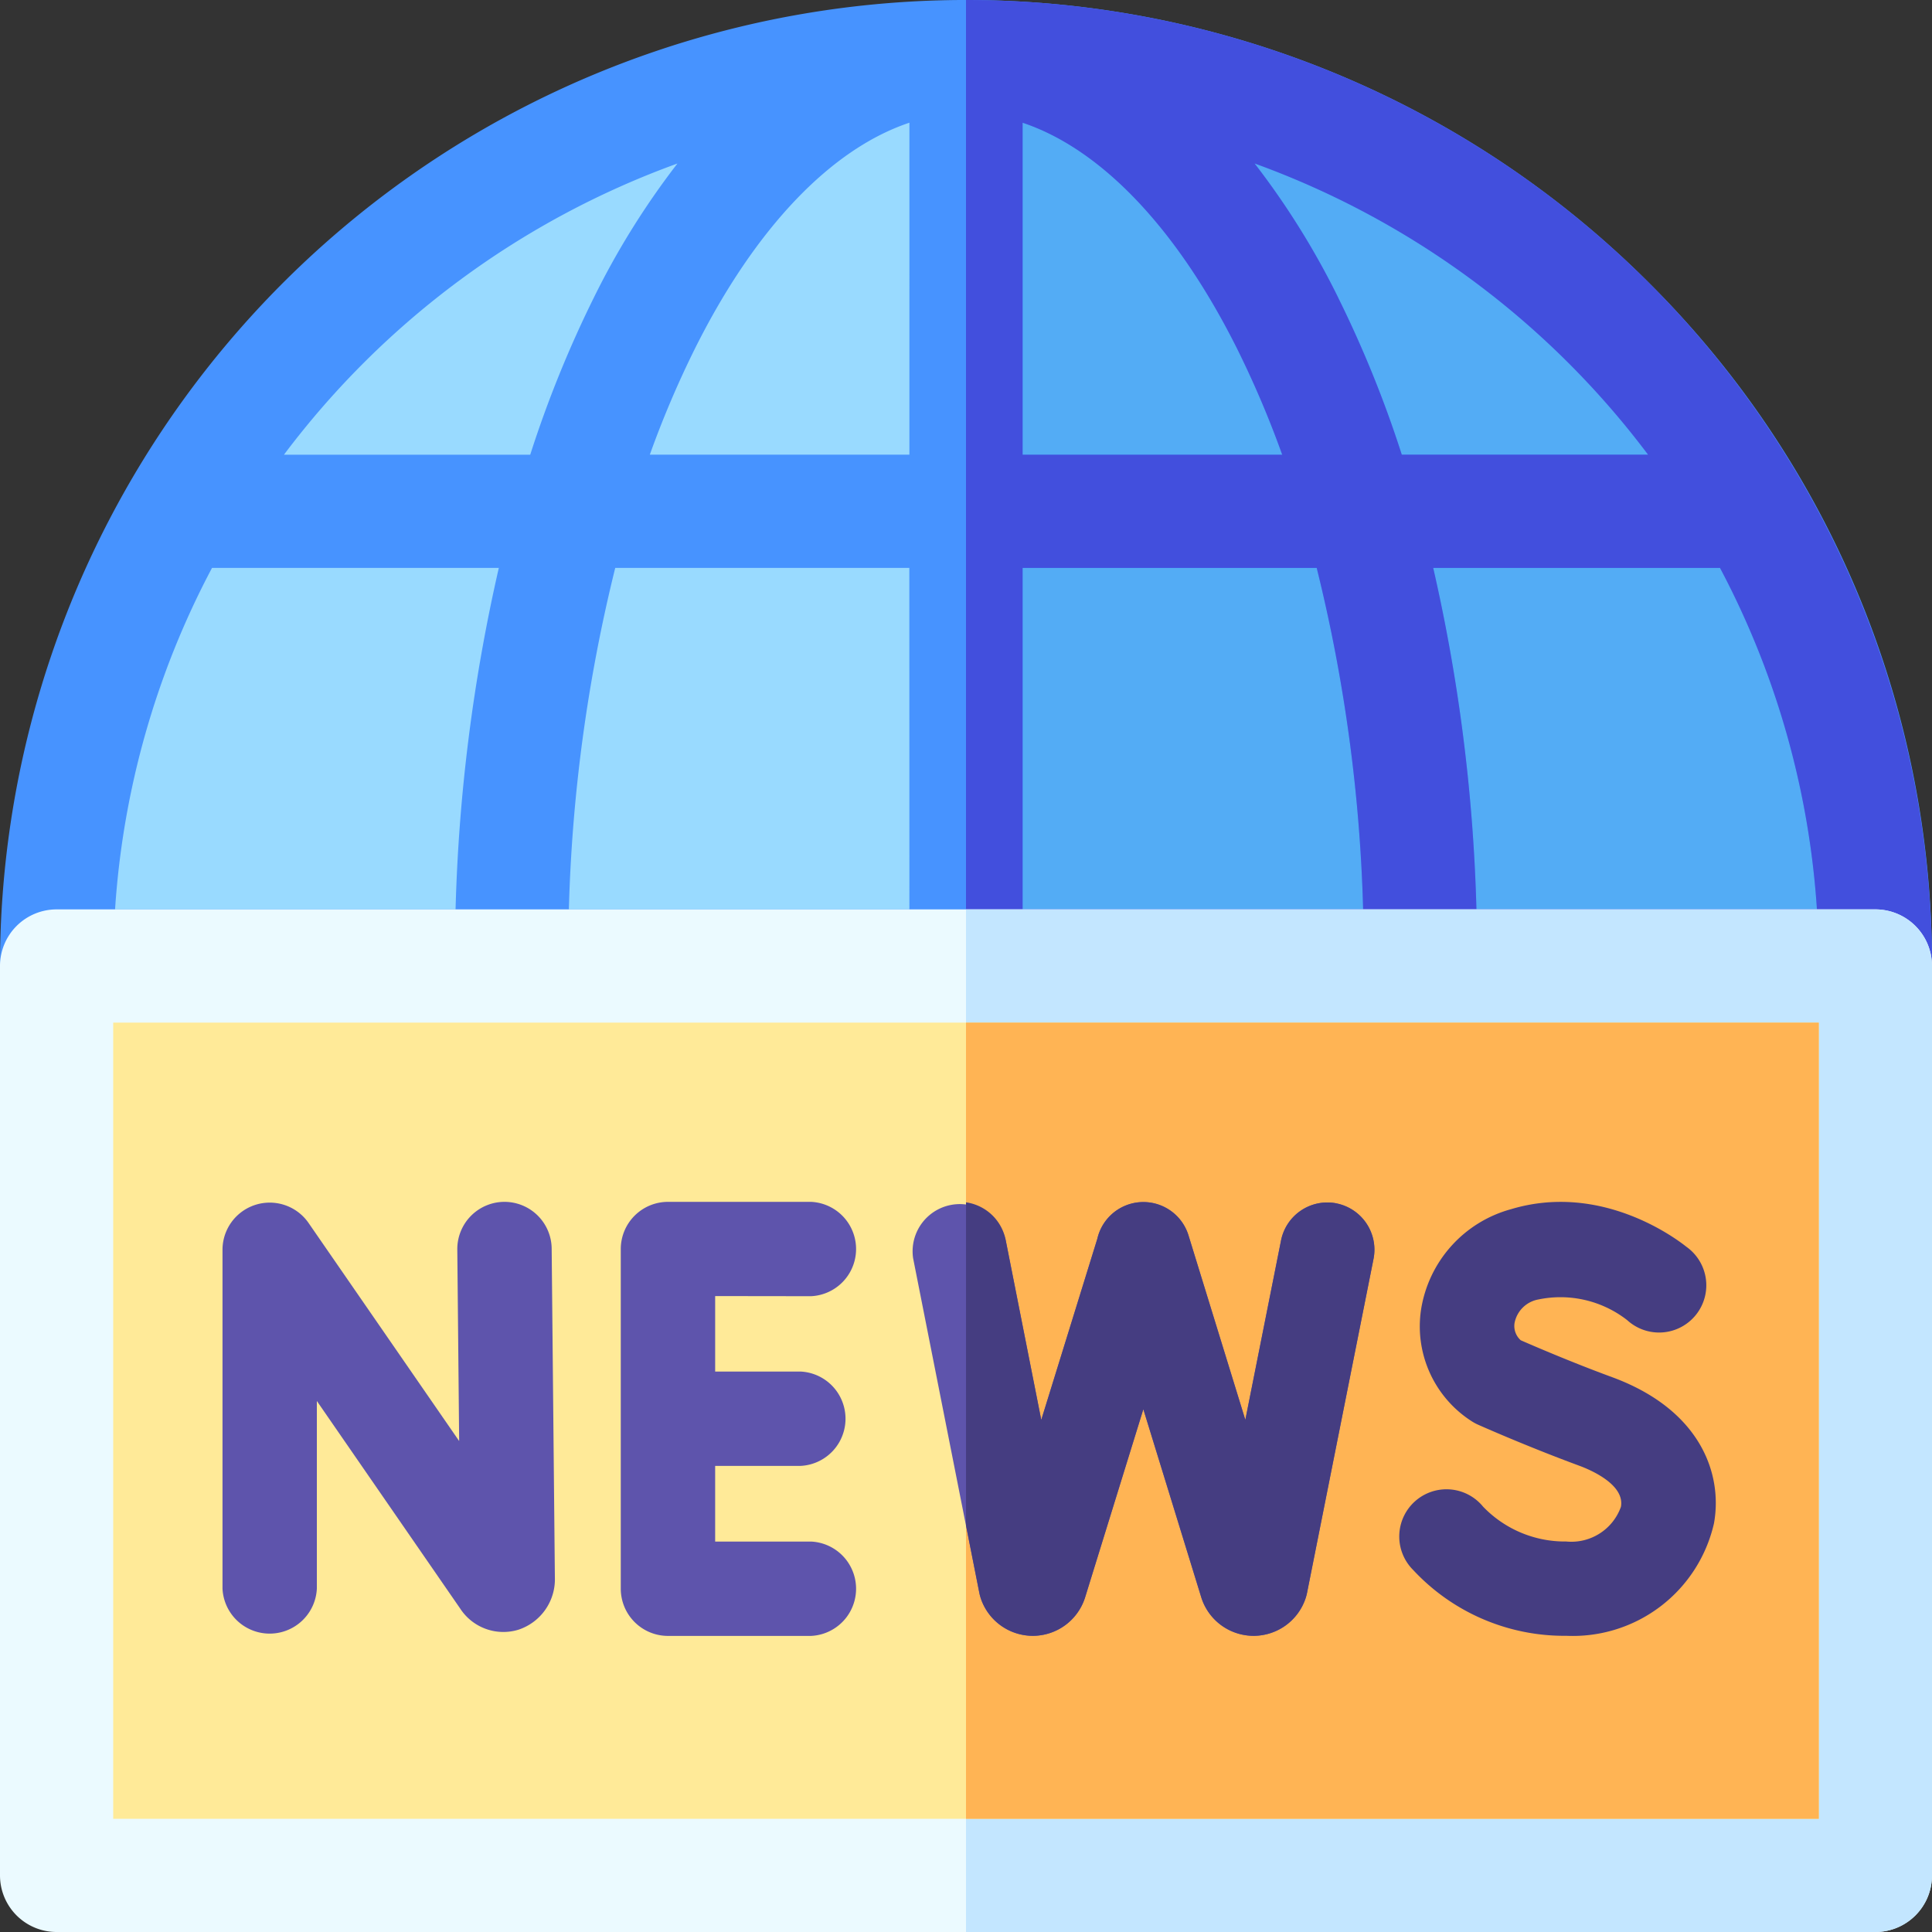 <svg xmlns="http://www.w3.org/2000/svg" width="90" height="90" viewBox="0 0 90 90"><rect x="0" y="0" width="90" height="90" fill="#333333" stroke="none"/><defs><style>.a{fill:#99daff;}.b{fill:#53acf5;}.c{fill:#4793ff;}.d{fill:#424fdd;}.e{fill:#ebfaff;}.f{fill:#c3e6ff;}.g{fill:#ffea98;}.h{fill:#ffb454;}.i{fill:#5e54ac;}.j{fill:#453d81;}</style></defs><g transform="translate(0)"><path class="a" d="M57.363,15A42.363,42.363,0,0,0,15,57.363H99.727A42.363,42.363,0,0,0,57.363,15Z" transform="translate(-12.363 -12.363)"/><path class="b" d="M298.363,57.363A42.363,42.363,0,0,0,256,15V57.363Z" transform="translate(-211 -12.363)"/><path class="c" d="M76.82,13.18A45,45,0,0,0,0,45H90A44.707,44.707,0,0,0,76.82,13.18Zm-55.6,29.183H5.36A39.436,39.436,0,0,1,9.877,26.455h13.36A80.7,80.7,0,0,0,21.222,42.363ZM13.228,21.182A39.91,39.91,0,0,1,31.558,7.617a36.807,36.807,0,0,0-3.895,6.249A52.848,52.848,0,0,0,24.7,21.182ZM42.363,42.363H26.5A74.309,74.309,0,0,1,28.66,26.455h13.7Zm0-21.182H30.271a46.059,46.059,0,0,1,2.11-4.958c2.805-5.611,6.339-9.291,9.983-10.507ZM47.637,5.717c3.644,1.216,7.177,4.9,9.983,10.507a46.079,46.079,0,0,1,2.11,4.958H47.637Zm0,36.646V26.455h13.7A74.309,74.309,0,0,1,63.5,42.363Zm14.7-28.5a36.8,36.8,0,0,0-3.894-6.249,39.91,39.91,0,0,1,18.33,13.565H65.3a52.847,52.847,0,0,0-2.963-7.316Zm4.428,12.59h13.36A39.436,39.436,0,0,1,84.64,42.363H68.778A80.7,80.7,0,0,0,66.764,26.455Z" transform="translate(0 0)"/><path class="d" d="M256,0V45h45A45,45,0,0,0,256,0Zm2.637,5.717c3.644,1.216,7.177,4.9,9.983,10.507a46.088,46.088,0,0,1,2.11,4.958H258.637Zm0,36.646V26.455h13.7A74.307,74.307,0,0,1,274.5,42.363Zm14.7-28.5a36.8,36.8,0,0,0-3.894-6.249,39.91,39.91,0,0,1,18.33,13.565H276.3A52.842,52.842,0,0,0,273.336,13.865Zm22.3,28.5H279.778a80.695,80.695,0,0,0-2.014-15.908h13.36A39.436,39.436,0,0,1,295.64,42.363Z" transform="translate(-211)"/><path class="e" d="M87.363,288.637H2.637A2.637,2.637,0,0,1,0,286V243.637A2.637,2.637,0,0,1,2.637,241H87.363A2.637,2.637,0,0,1,90,243.637V286A2.637,2.637,0,0,1,87.363,288.637Z" transform="translate(0 -198.637)"/><path class="f" d="M298.363,241H256v47.637h42.363A2.637,2.637,0,0,0,301,286V243.637A2.637,2.637,0,0,0,298.363,241Z" transform="translate(-211 -198.637)"/><path class="g" d="M30,271h79.453v37.09H30Z" transform="translate(-24.727 -223.363)"/><path class="h" d="M256,271h39.727v37.09H256Z" transform="translate(-211 -223.363)"/><g transform="translate(10.365 55.986)"><path class="i" d="M74.3,320.676a2.2,2.2,0,0,0-2.2-2.176H72.08a2.2,2.2,0,0,0-2.176,2.218l.086,8.924-7.019-10.164a2.2,2.2,0,0,0-4.005,1.249v15.791a2.2,2.2,0,0,0,4.395,0v-8.742l6.672,9.662a2.4,2.4,0,0,0,2.716.994,2.475,2.475,0,0,0,1.7-2.447v-.021Z" transform="translate(-58.966 -318.499)"/><path class="i" d="M173.4,322.895a2.2,2.2,0,0,0,0-4.395h-6.666a2.2,2.2,0,0,0-2.2,2.2v15.82a2.2,2.2,0,0,0,2.2,2.2H173.4a2.2,2.2,0,0,0,0-4.395h-4.469V330.8h3.977a2.2,2.2,0,0,0,0-4.395h-3.977v-3.516Z" transform="translate(-145.981 -318.499)"/><path class="i" d="M261.51,318.568a2.2,2.2,0,0,0-2.584,1.726l-1.664,8.359-2.651-8.606a2.2,2.2,0,0,0-4.243.169l-2.612,8.439-1.659-8.387a2.2,2.2,0,0,0-4.311.853l3.082,15.583a2.234,2.234,0,0,0,.085.31,2.557,2.557,0,0,0,2.407,1.7h.018a2.556,2.556,0,0,0,2.4-1.732c.007-.019.013-.039.019-.058l2.713-8.766,2.7,8.768c.009.03.019.059.029.088a2.556,2.556,0,0,0,2.407,1.7h.017a2.556,2.556,0,0,0,2.4-1.732,2.2,2.2,0,0,0,.075-.279l3.095-15.549a2.2,2.2,0,0,0-1.726-2.584Z" transform="translate(-209.615 -318.496)"/></g><path class="j" d="M273.259,318.568a2.2,2.2,0,0,0-2.584,1.726l-1.664,8.359-2.651-8.606a2.2,2.2,0,0,0-4.243.169l-2.612,8.439-1.659-8.387A2.2,2.2,0,0,0,256,318.52v15.055l.619,3.128a2.23,2.23,0,0,0,.085.31,2.557,2.557,0,0,0,2.407,1.7h.018a2.556,2.556,0,0,0,2.4-1.732c.007-.019.013-.039.019-.058l2.713-8.766,2.7,8.768c.009.03.019.059.029.088a2.556,2.556,0,0,0,2.407,1.7h.017a2.556,2.556,0,0,0,2.4-1.732,2.2,2.2,0,0,0,.075-.279l3.095-15.549a2.2,2.2,0,0,0-1.726-2.584Z" transform="translate(-210.999 -262.511)"/><path class="j" d="M381.122,326.673c-1.905-.7-3.682-1.467-4.266-1.723a.886.886,0,0,1-.287-.81,1.378,1.378,0,0,1,1.1-1.088,5.058,5.058,0,0,1,4.153.967l-.014-.012,0,0a2.2,2.2,0,1,0,2.765-3.411c-.509-.406-3.99-3.011-8.174-1.75a5.782,5.782,0,0,0-4.186,4.672,5.246,5.246,0,0,0,2.34,5.193,2.2,2.2,0,0,0,.3.166c.092.041,2.277,1.014,4.737,1.921.5.185,2.12.868,1.934,1.909a2.451,2.451,0,0,1-2.547,1.618A5.286,5.286,0,0,1,375.1,332.7a2.2,2.2,0,1,0-3.256,2.951,9.611,9.611,0,0,0,7.141,3.067,6.743,6.743,0,0,0,6.873-5.24C386.271,331.184,385.24,328.192,381.122,326.673Z" transform="translate(-306.014 -262.516)"/></g></svg>